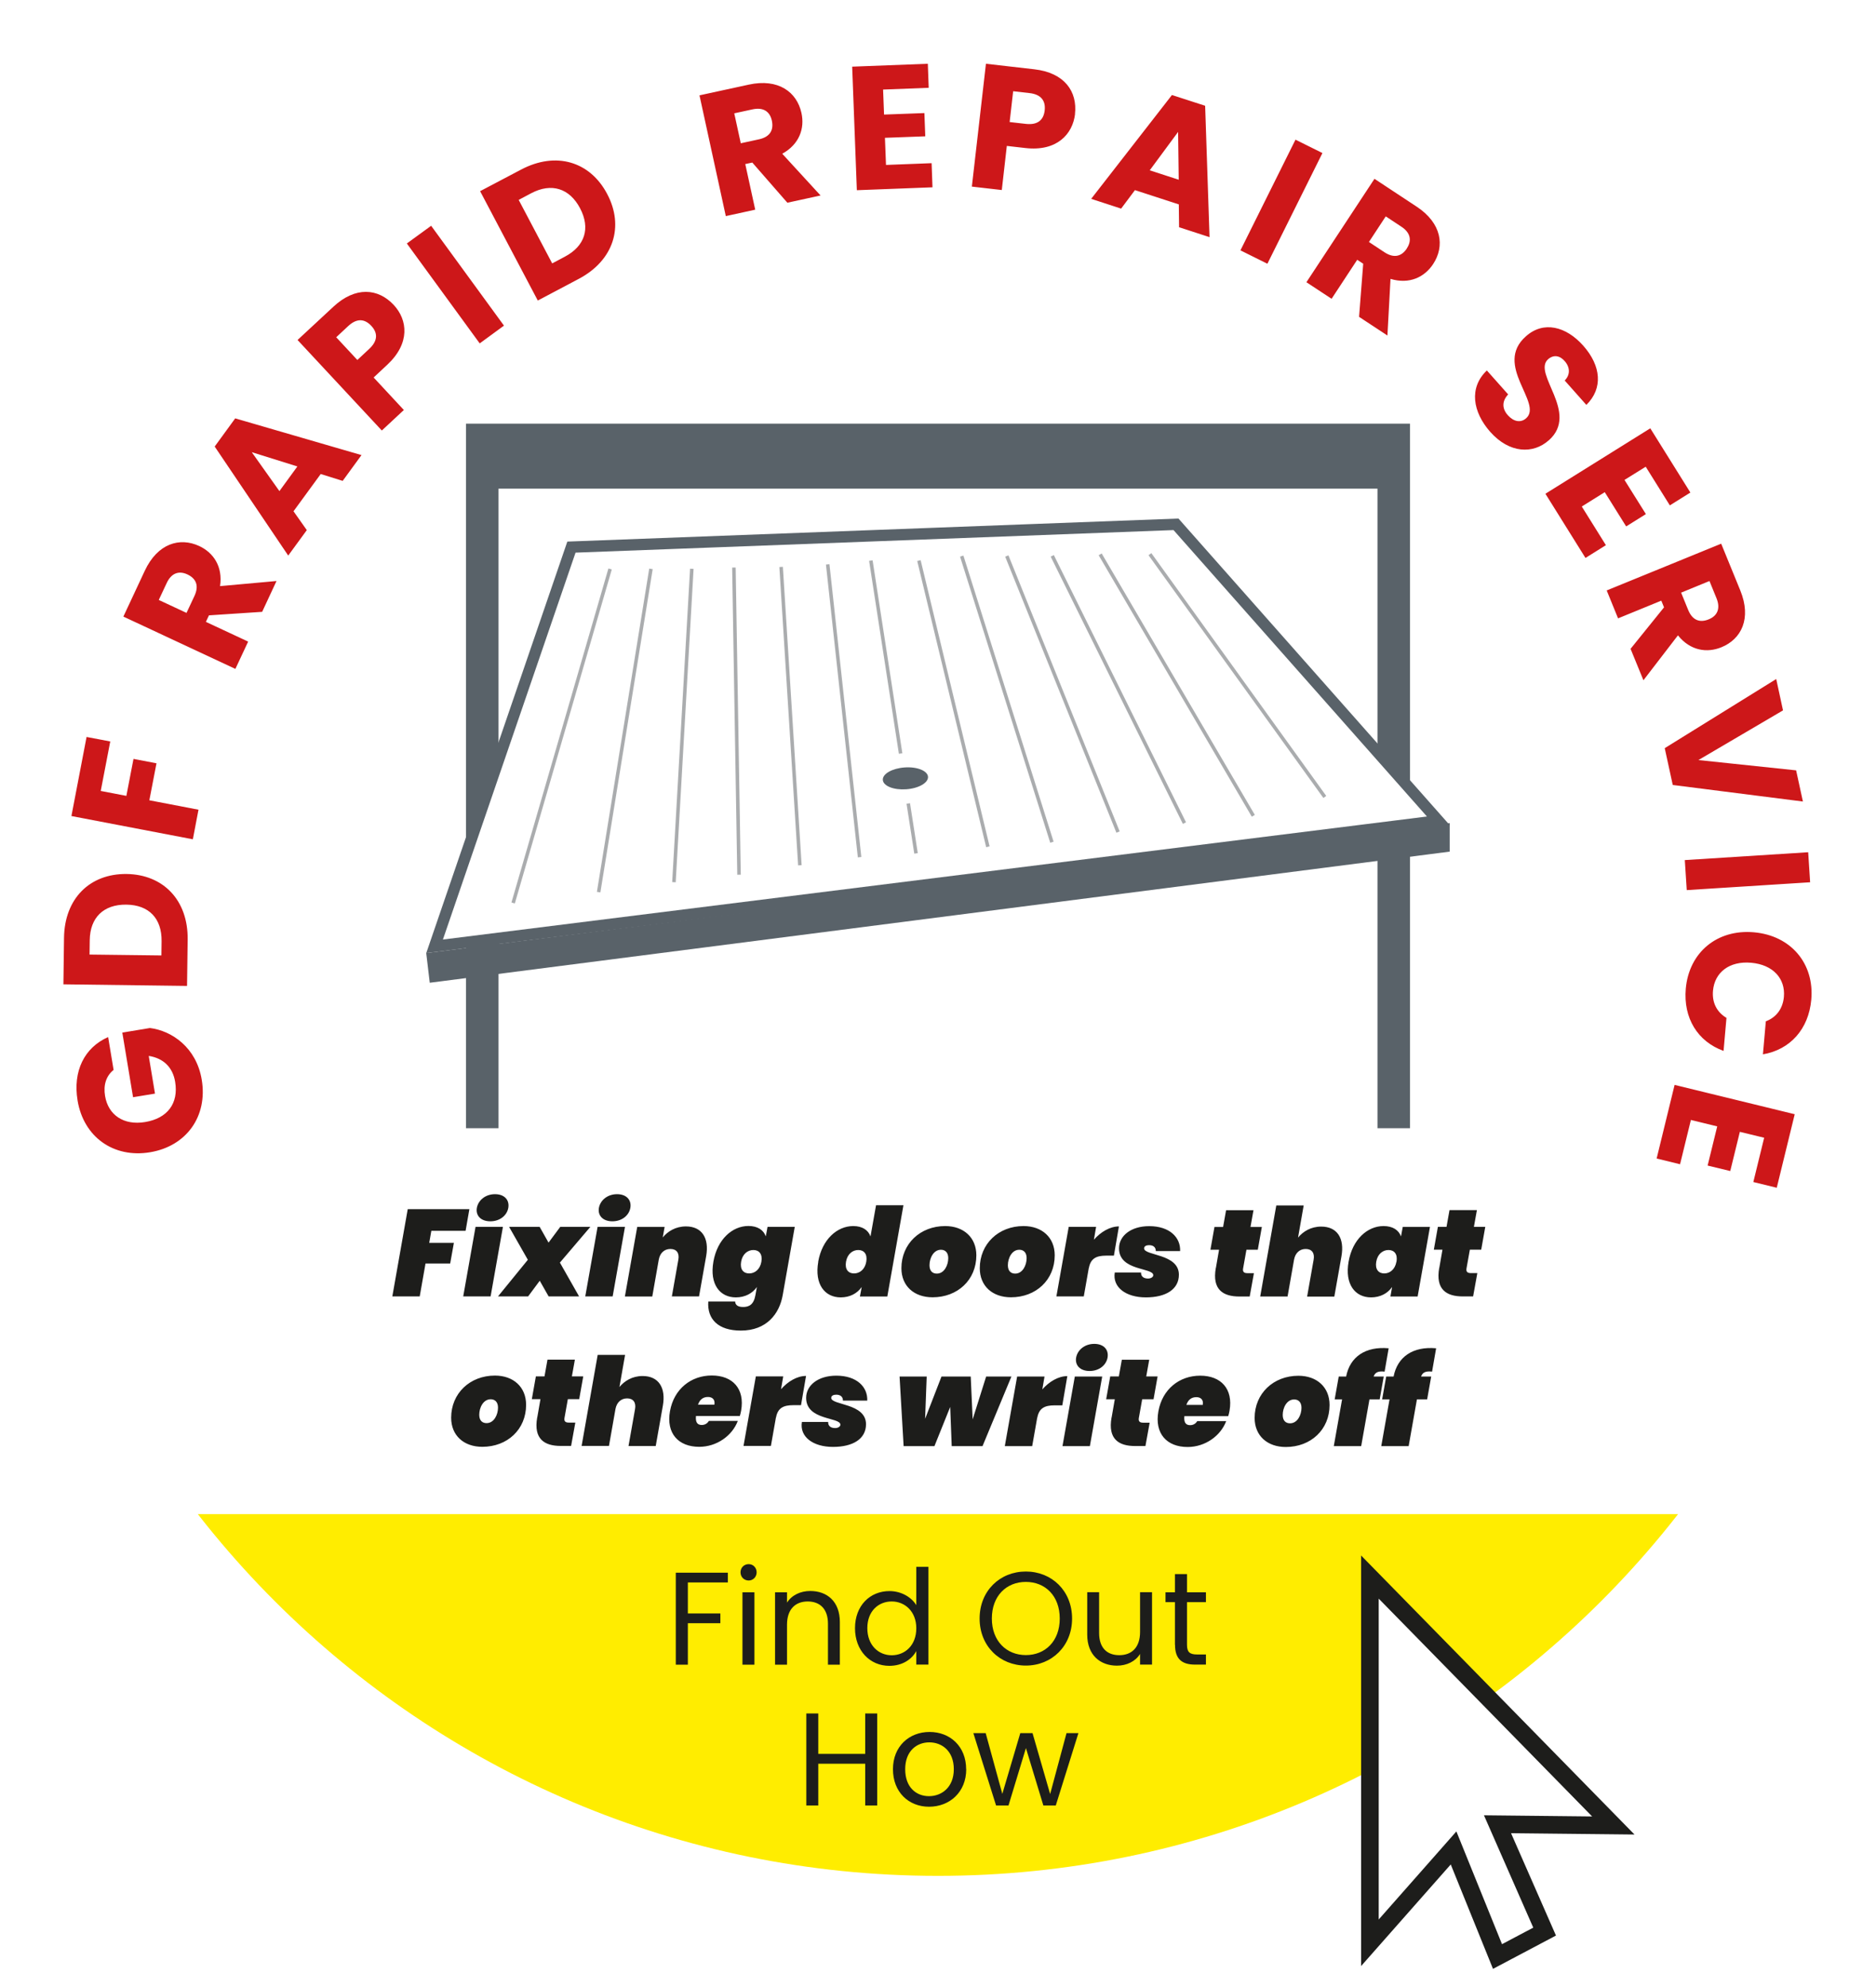 <?xml version="1.0" encoding="UTF-8"?><svg id="a" xmlns="http://www.w3.org/2000/svg" xmlns:xlink="http://www.w3.org/1999/xlink" viewBox="0 0 213.03 225.64"><defs><style>.bz{mask:url(#bu);}.ca{mask:url(#bp);}.cb{mask:url(#bf);}.cc{mask:url(#bk);}.cd{mask:url(#ba);}.ce{mask:url(#al);}.cf{mask:url(#av);}.cg{mask:url(#ab);}.ch{mask:url(#ag);}.ci{mask:url(#aq);}.cj{mask:url(#r);}.ck{mask:url(#h);}.cl{mask:url(#m);}.cm{mask:url(#w);}.cn,.co,.cp,.cq{fill:none;}.cn,.cr,.cs,.ct,.cu,.cv,.cw,.cx,.cy,.cz,.da,.db,.dc,.dd,.de,.df,.dg,.dh,.di,.dj{stroke-width:0px;}.co{stroke:#555a5e;stroke-width:.4px;}.cp{stroke:#1d1d1b;stroke-width:2px;}.dk{filter:url(#bb);}.dl{filter:url(#bg);}.dm{filter:url(#ar);}.dn{filter:url(#aw);}.do{filter:url(#am);}.dp{filter:url(#ac);}.dq{filter:url(#ah);}.dr{filter:url(#bv);}.ds{filter:url(#bl);}.dt{filter:url(#bq);}.du{filter:url(#x);}.dv{filter:url(#i);}.dw{filter:url(#s);}.dx{filter:url(#n);}.cq{stroke:#596269;stroke-width:1.29px;}.dy{opacity:.5;}.dz{clip-path:url(#q);}.ea{clip-path:url(#k);}.eb{clip-path:url(#l);}.ec{clip-path:url(#p);}.ed{clip-path:url(#g);}.ee{clip-path:url(#e);}.ef{clip-path:url(#v);}.eg{clip-path:url(#u);}.eh{clip-path:url(#z);}.ei{clip-path:url(#f);}.ej{clip-path:url(#d);}.ek{clip-path:url(#b);}.el{clip-path:url(#c);}.em{clip-path:url(#ak);}.en{clip-path:url(#az);}.eo{clip-path:url(#au);}.ep{clip-path:url(#ay);}.eq{clip-path:url(#at);}.er{clip-path:url(#aj);}.es{clip-path:url(#ae);}.et{clip-path:url(#ao);}.eu{clip-path:url(#ap);}.ev{clip-path:url(#af);}.ew{clip-path:url(#aa);}.ex{clip-path:url(#bn);}.ey{clip-path:url(#bt);}.ez{clip-path:url(#by);}.fa{clip-path:url(#bs);}.fb{clip-path:url(#bx);}.fc{clip-path:url(#be);}.fd{clip-path:url(#bj);}.fe{clip-path:url(#bo);}.ff{clip-path:url(#bd);}.fg{clip-path:url(#bi);}.cr{fill:#596269;}.cs{fill:#1d1d1b;}.ct{fill:#cd1719;}.cu{fill:#fff;}.cv{fill:#ffed00;}.cw{fill:url(#ai);}.cx{fill:url(#ad);}.cy{fill:url(#an);}.cz{fill:url(#as);}.da{fill:url(#bm);}.db{fill:url(#bh);}.dc{fill:url(#bc);}.dd{fill:url(#br);}.de{fill:url(#bw);}.df{fill:url(#ax);}.dg{fill:url(#y);}.dh{fill:url(#t);}.di{fill:url(#j);}.dj{fill:url(#o);}</style><clipPath id="b"><rect class="cn" x="0" y="0" width="213.03" height="223.58"/></clipPath><clipPath id="c"><rect class="cn" x="0" y="0" width="213.03" height="223.58"/></clipPath><clipPath id="d"><path class="cn" d="m106.51,0C47.69,0,0,47.69,0,106.51s47.69,106.51,106.51,106.51,106.51-47.69,106.51-106.51S165.34,0,106.51,0Z"/></clipPath><clipPath id="e"><rect class="cn" x="0" y="0" width="213.03" height="223.58"/></clipPath><clipPath id="f"><rect class="cn" x="0" y="0" width="213.03" height="223.58"/></clipPath><clipPath id="g"><rect class="cn" x="49.08" y="56.55" width="29.4" height="47.04"/></clipPath><filter id="i" x="41.19" y="51.62" width="45.18" height="56.9" color-interpolation-filters="sRGB" filterUnits="userSpaceOnUse"><feFlood flood-color="#fff" result="bg"/><feBlend in="SourceGraphic" in2="bg"/></filter><linearGradient id="j" x1="-39.89" y1="263.85" x2="-38.89" y2="263.85" gradientTransform="translate(4144.49 -527.82) rotate(-90) scale(15.47 -15.47)" gradientUnits="userSpaceOnUse"><stop offset="0" stop-color="#fff"/><stop offset="1" stop-color="#000"/></linearGradient><mask id="h" x="41.19" y="51.62" width="45.18" height="56.9" maskUnits="userSpaceOnUse"><g class="dv"><rect class="di" x="45.29" y="54.39" width="36.98" height="51.36" transform="translate(-12.7 12.02) rotate(-9.8)"/></g></mask><clipPath id="k"><rect class="cn" x="49.08" y="56.55" width="29.4" height="47.04"/></clipPath><clipPath id="l"><rect class="cn" x="58.78" y="56.57" width="24.34" height="45.77"/></clipPath><filter id="n" x="50.73" y="52.29" width="40.44" height="54.34" color-interpolation-filters="sRGB" filterUnits="userSpaceOnUse"><feFlood flood-color="#fff" result="bg"/><feBlend in="SourceGraphic" in2="bg"/></filter><linearGradient id="o" x1="-39.92" y1="263.45" x2="-38.92" y2="263.45" gradientTransform="translate(4143.86 -528.62) rotate(-90) scale(15.46 -15.46)" xlink:href="#j"/><mask id="m" x="50.73" y="52.29" width="40.44" height="54.34" maskUnits="userSpaceOnUse"><g class="dx"><rect class="dj" x="54.88" y="54.76" width="32.13" height="49.39" transform="translate(-13.06 13.97) rotate(-10.3)"/></g></mask><clipPath id="p"><rect class="cn" x="58.78" y="56.57" width="24.34" height="45.77"/></clipPath><clipPath id="q"><rect class="cn" x="67.33" y="56.58" width="20.43" height="44.61"/></clipPath><filter id="s" x="58.33" y="52.46" width="38.43" height="52.86" color-interpolation-filters="sRGB" filterUnits="userSpaceOnUse"><feFlood flood-color="#fff" result="bg"/><feBlend in="SourceGraphic" in2="bg"/></filter><linearGradient id="t" x1="-40.02" y1="263.29" x2="-39.02" y2="263.29" gradientTransform="translate(4166.41 -532.07) rotate(-90) scale(15.53 -15.53)" xlink:href="#j"/><mask id="r" x="58.33" y="52.46" width="38.43" height="52.86" maskUnits="userSpaceOnUse"><g class="dw"><rect class="dh" x="62.95" y="54.95" width="29.19" height="47.87" transform="translate(-14.6 17.68) rotate(-11.9)"/></g></mask><clipPath id="u"><rect class="cn" x="67.33" y="56.58" width="20.43" height="44.61"/></clipPath><clipPath id="v"><rect class="cn" x="74.14" y="56.44" width="18.98" height="43.89"/></clipPath><filter id="x" x="60.87" y="50.71" width="45.52" height="55.36" color-interpolation-filters="sRGB" filterUnits="userSpaceOnUse"><feFlood flood-color="#fff" result="bg"/><feBlend in="SourceGraphic" in2="bg"/></filter><linearGradient id="y" x1="-40.45" y1="263.59" x2="-39.45" y2="263.59" gradientTransform="translate(4301.21 -550.21) rotate(-90) scale(16 -16)" xlink:href="#j"/><mask id="w" x="60.87" y="50.71" width="45.52" height="55.36" maskUnits="userSpaceOnUse"><g class="du"><rect class="dg" x="67.63" y="54.56" width="31.99" height="47.65" transform="translate(-20.63 30.77) rotate(-18.6)"/></g></mask><clipPath id="z"><rect class="cn" x="74.14" y="56.44" width="18.98" height="43.89"/></clipPath><clipPath id="aa"><rect class="cn" x="79.5" y="56.36" width="20.53" height="42.91"/></clipPath><filter id="ac" x="70.77" y="52.19" width="37.99" height="51.26" color-interpolation-filters="sRGB" filterUnits="userSpaceOnUse"><feFlood flood-color="#fff" result="bg"/><feBlend in="SourceGraphic" in2="bg"/></filter><linearGradient id="ad" x1="-40.02" y1="262.26" x2="-39.02" y2="262.26" gradientTransform="translate(4161.6 -535.28) rotate(-90) scale(15.53 -15.53)" xlink:href="#j"/><mask id="ab" x="70.77" y="52.19" width="37.99" height="51.26" maskUnits="userSpaceOnUse"><g class="dp"><rect class="cx" x="75.26" y="54.7" width="29.01" height="46.24" transform="translate(-14.22 20.36) rotate(-12)"/></g></mask><clipPath id="ae"><rect class="cn" x="79.5" y="56.36" width="20.53" height="42.91"/></clipPath><clipPath id="af"><rect class="cn" x="84.79" y="56.07" width="22.02" height="42.29"/></clipPath><filter id="ah" x="76.87" y="51.94" width="37.87" height="50.54" color-interpolation-filters="sRGB" filterUnits="userSpaceOnUse"><feFlood flood-color="#fff" result="bg"/><feBlend in="SourceGraphic" in2="bg"/></filter><linearGradient id="ai" x1="-39.96" y1="261.71" x2="-38.96" y2="261.71" gradientTransform="translate(4147.3 -534.69) rotate(-90) scale(15.48 -15.48)" xlink:href="#j"/><mask id="ag" x="76.87" y="51.94" width="37.87" height="50.54" maskUnits="userSpaceOnUse"><g class="dq"><rect class="cw" x="80.96" y="54.35" width="29.69" height="45.72" transform="translate(-12.97 19.7) rotate(-11)"/></g></mask><clipPath id="aj"><rect class="cn" x="84.79" y="56.07" width="22.02" height="42.29"/></clipPath><clipPath id="ak"><rect class="cn" x="89.7" y="55.62" width="21.77" height="30.98"/></clipPath><filter id="am" x="83.84" y="51.51" width="33.48" height="39.2" color-interpolation-filters="sRGB" filterUnits="userSpaceOnUse"><feFlood flood-color="#fff" result="bg"/><feBlend in="SourceGraphic" in2="bg"/></filter><linearGradient id="an" x1="-39.97" y1="261.29" x2="-38.97" y2="261.29" gradientTransform="translate(4155.35 -537.47) rotate(-90) scale(15.52 -15.52)" xlink:href="#j"/><mask id="al" x="83.84" y="51.51" width="33.48" height="39.2" maskUnits="userSpaceOnUse"><g class="do"><rect class="cy" x="86.92" y="53.82" width="27.33" height="34.59" transform="translate(-11.81 20.69) rotate(-11.1)"/></g></mask><clipPath id="ao"><rect class="cn" x="89.7" y="55.62" width="21.77" height="30.98"/></clipPath><clipPath id="ap"><rect class="cn" x="95.16" y="55.61" width="26.22" height="41.59"/></clipPath><filter id="ar" x="88.04" y="51.13" width="40.44" height="50.56" color-interpolation-filters="sRGB" filterUnits="userSpaceOnUse"><feFlood flood-color="#fff" result="bg"/><feBlend in="SourceGraphic" in2="bg"/></filter><linearGradient id="as" x1="-39.91" y1="260.82" x2="-38.91" y2="260.82" gradientTransform="translate(4144.33 -536.34) rotate(-90) scale(15.47 -15.47)" xlink:href="#j"/><mask id="aq" x="88.04" y="51.13" width="40.44" height="50.56" maskUnits="userSpaceOnUse"><g class="dm"><rect class="cz" x="91.74" y="53.65" width="33.04" height="45.51" transform="translate(-11.62 19.96) rotate(-10)"/></g></mask><clipPath id="at"><rect class="cn" x="95.16" y="55.61" width="26.22" height="41.59"/></clipPath><clipPath id="au"><rect class="cn" x="100.01" y="55.09" width="28.63" height="41.61"/></clipPath><filter id="aw" x="93.04" y="50.29" width="42.58" height="51.21" color-interpolation-filters="sRGB" filterUnits="userSpaceOnUse"><feFlood flood-color="#fff" result="bg"/><feBlend in="SourceGraphic" in2="bg"/></filter><linearGradient id="ax" x1="-39.9" y1="260.42" x2="-38.9" y2="260.42" gradientTransform="translate(4146.75 -537.68) rotate(-90) scale(15.48 -15.48)" xlink:href="#j"/><mask id="av" x="93.04" y="50.29" width="42.58" height="51.21" maskUnits="userSpaceOnUse"><g class="dn"><rect class="df" x="96.68" y="52.96" width="35.29" height="45.88" transform="translate(-11.25 20.57) rotate(-9.8)"/></g></mask><clipPath id="ay"><rect class="cn" x="100.01" y="55.09" width="28.63" height="41.61"/></clipPath><clipPath id="az"><rect class="cn" x="105.14" y="55.06" width="31.01" height="40.5"/></clipPath><filter id="bb" x="98.48" y="49.96" width="44.33" height="50.7" color-interpolation-filters="sRGB" filterUnits="userSpaceOnUse"><feFlood flood-color="#fff" result="bg"/><feBlend in="SourceGraphic" in2="bg"/></filter><linearGradient id="bc" x1="-39.89" y1="260.01" x2="-38.89" y2="260.01" gradientTransform="translate(4151.5 -539.35) rotate(-90) scale(15.5 -15.5)" xlink:href="#j"/><mask id="ba" x="98.48" y="49.96" width="44.33" height="50.7" maskUnits="userSpaceOnUse"><g class="dk"><rect class="dc" x="101.98" y="52.76" width="37.33" height="45.11" transform="translate(-10.87 21.17) rotate(-9.6)"/></g></mask><clipPath id="bd"><rect class="cn" x="105.14" y="55.06" width="31.01" height="40.5"/></clipPath><clipPath id="be"><rect class="cn" x="110.31" y="55.03" width="33.36" height="39.53"/></clipPath><filter id="bg" x="103.75" y="49.49" width="46.49" height="50.61" color-interpolation-filters="sRGB" filterUnits="userSpaceOnUse"><feFlood flood-color="#fff" result="bg"/><feBlend in="SourceGraphic" in2="bg"/></filter><linearGradient id="bh" x1="-39.9" y1="259.59" x2="-38.9" y2="259.59" gradientTransform="translate(4156.68 -541.4) rotate(-90) scale(15.52 -15.52)" xlink:href="#j"/><mask id="bf" x="103.75" y="49.49" width="46.49" height="50.61" maskUnits="userSpaceOnUse"><g class="dl"><rect class="db" x="107.22" y="52.5" width="39.54" height="44.59" transform="translate(-10.79 22.47) rotate(-9.7)"/></g></mask><clipPath id="bi"><rect class="cn" x="110.31" y="55.03" width="33.36" height="39.53"/></clipPath><clipPath id="bj"><rect class="cn" x="115.76" y="54.85" width="35.74" height="38.89"/></clipPath><filter id="bl" x="109.36" y="48.98" width="48.53" height="50.64" color-interpolation-filters="sRGB" filterUnits="userSpaceOnUse"><feFlood flood-color="#fff" result="bg"/><feBlend in="SourceGraphic" in2="bg"/></filter><linearGradient id="bm" x1="-39.89" y1="259.17" x2="-38.89" y2="259.17" gradientTransform="translate(4161.68 -543.2) rotate(-90) scale(15.54 -15.54)" xlink:href="#j"/><mask id="bk" x="109.36" y="48.98" width="48.53" height="50.64" maskUnits="userSpaceOnUse"><g class="ds"><rect class="da" x="112.76" y="52.14" width="41.72" height="44.3" transform="translate(-10.52 23.32) rotate(-9.6)"/></g></mask><clipPath id="bn"><rect class="cn" x="115.76" y="54.85" width="35.74" height="38.89"/></clipPath><clipPath id="bo"><rect class="cn" x="121.42" y="54.81" width="38.18" height="36.81"/></clipPath><filter id="bq" x="115.49" y="48.66" width="50.04" height="49.12" color-interpolation-filters="sRGB" filterUnits="userSpaceOnUse"><feFlood flood-color="#fff" result="bg"/><feBlend in="SourceGraphic" in2="bg"/></filter><linearGradient id="br" x1="-39.89" y1="258.74" x2="-38.89" y2="258.74" gradientTransform="translate(4170.79 -545.51) rotate(-90) scale(15.58 -15.58)" xlink:href="#j"/><mask id="bp" x="115.49" y="48.66" width="50.04" height="49.12" maskUnits="userSpaceOnUse"><g class="dt"><rect class="dd" x="118.67" y="51.94" width="43.68" height="42.55" transform="translate(-10.07 23.93) rotate(-9.4)"/></g></mask><clipPath id="bs"><rect class="cn" x="121.42" y="54.81" width="38.18" height="36.81"/></clipPath><clipPath id="bt"><rect class="cn" x="93.94" y="83.21" width="19.27" height="14.73"/></clipPath><filter id="bv" x="90.22" y="78.34" width="26.73" height="24.48" color-interpolation-filters="sRGB" filterUnits="userSpaceOnUse"><feFlood flood-color="#fff" result="bg"/><feBlend in="SourceGraphic" in2="bg"/></filter><linearGradient id="bw" x1="-40.25" y1="261.44" x2="-39.25" y2="261.44" gradientTransform="translate(4279.8 -559.54) rotate(-90) scale(15.97 -15.97)" xlink:href="#j"/><mask id="bu" x="90.22" y="78.34" width="26.73" height="24.48" maskUnits="userSpaceOnUse"><g class="dr"><rect class="de" x="92.35" y="80.94" width="22.46" height="19.27" transform="translate(-20.12 30.33) rotate(-15.2)"/></g></mask><clipPath id="bx"><rect class="cn" x="93.94" y="83.21" width="19.27" height="14.73"/></clipPath><clipPath id="by"><rect class="cn" x="0" y="0" width="213.03" height="223.58"/></clipPath></defs><g class="ek"><g class="el"><path class="cu" d="m106.51,213.03c58.83,0,106.51-47.69,106.51-106.51S165.34,0,106.51,0,0,47.69,0,106.51s47.69,106.51,106.51,106.51"/></g><g class="ej"><rect class="cv" x="7.02" y="171.94" width="198.43" height="53.71"/></g><g class="ee"><path class="cs" d="m113.11,205.03h1.41l1.98-6.52,1.98,6.52h1.41l2.57-8.22h-1.35l-1.86,6.92-2-6.92h-1.39l-2.04,6.9-1.89-6.9h-1.4l2.58,8.22Zm-10.32-4.12c0-2.07,1.31-3.05,2.74-3.05s2.78.98,2.78,3.05-1.39,3.06-2.82,3.06-2.7-.98-2.7-3.06m6.92,0c0-2.59-1.82-4.23-4.15-4.23s-4.16,1.64-4.16,4.23,1.77,4.26,4.1,4.26,4.22-1.65,4.22-4.26m-11.47,4.12h1.36v-10.45h-1.36v4.59h-5.33v-4.59h-1.36v10.45h1.36v-4.74h5.33v4.74Z"/><path class="cs" d="m133.43,186.78c0,1.65.82,2.25,2.28,2.25h1.23v-1.15h-1.01c-.84,0-1.14-.28-1.14-1.1v-4.84h2.15v-1.12h-2.15v-2.07h-1.37v2.07h-1.07v1.12h1.07v4.84Zm-2.61-5.97h-1.36v4.51c0,1.77-.95,2.64-2.36,2.64s-2.29-.85-2.29-2.52v-4.63h-1.35v4.81c0,2.35,1.49,3.53,3.38,3.53,1.1,0,2.1-.48,2.62-1.33v1.21h1.36v-8.22Zm-18.19,2.99c0-2.57,1.65-4.16,3.86-4.16s3.85,1.59,3.85,4.16-1.65,4.15-3.85,4.15-3.86-1.6-3.86-4.15m9.11,0c0-3.14-2.3-5.34-5.25-5.34s-5.25,2.2-5.25,5.34,2.31,5.34,5.25,5.34,5.25-2.21,5.25-5.34m-17.69,1.11c0,1.94-1.29,3.06-2.79,3.06s-2.77-1.14-2.77-3.08,1.27-3.03,2.77-3.03,2.79,1.14,2.79,3.04m-6.96-.01c0,2.55,1.69,4.28,3.9,4.28,1.5,0,2.57-.76,3.06-1.68v1.54h1.38v-11.1h-1.38v4.35c-.57-.94-1.75-1.6-3.04-1.6-2.22,0-3.92,1.65-3.92,4.22m-3.07,4.14h1.35v-4.84c0-2.35-1.46-3.53-3.36-3.53-1.11,0-2.1.47-2.64,1.32v-1.17h-1.36v8.22h1.36v-4.54c0-1.77.96-2.64,2.35-2.64s2.3.85,2.3,2.53v4.65Zm-9-9.56c.49,0,.9-.4.9-.93s-.4-.93-.9-.93c-.53,0-.93.4-.93.93s.4.93.93.93m-.71,9.56h1.36v-8.22h-1.36v8.22Zm-7.56,0h1.36v-4.71h3.69v-1.11h-3.69v-3.52h4.54v-1.11h-5.91v10.45Z"/><path class="cs" d="m156.85,164.22h3.11l.94-5.31h1.16l.46-2.59h-1.15c.18-.5.55-.64,1.25-.56l.46-2.65c-2.63-.24-4.4.97-4.83,3.21h-.84l-.46,2.59h.84l-.94,5.31Zm-5.39,0h3.11l.94-5.31h1.16l.46-2.59h-1.15c.18-.5.55-.64,1.25-.56l.46-2.65c-2.63-.24-4.4.97-4.83,3.21h-.84l-.46,2.59h.84l-.94,5.31Zm-5.8-3.54c0-.8.45-1.76,1.3-1.76.46,0,.83.29.83.95,0,.8-.45,1.76-1.3,1.76-.48,0-.83-.29-.83-.95m5.32-1.13c0-2.02-1.44-3.32-3.54-3.32-2.84,0-4.97,2.02-4.97,4.79,0,2.02,1.44,3.3,3.54,3.3,2.84,0,4.97-1.97,4.97-4.77m-11.73,1.83h-3.29c-.15.24-.41.46-.81.46-.43,0-.74-.22-.66-1.02h4.98c.07-.2.11-.42.15-.62.43-2.48-.97-3.98-3.33-3.98s-4.3,1.53-4.75,4.05.95,4.05,3.32,4.05c1.99,0,3.75-1.26,4.38-2.94m-3.39-2.72c.46,0,.84.25.73.88h-1.86c.2-.6.59-.88,1.13-.88m-9.63,2.32c-.43,2.45.83,3.23,2.67,3.23h1.18l.48-2.65h-.74c-.41,0-.55-.17-.49-.53l.38-2.13h1.29l.46-2.59h-1.29l.34-1.9h-3.11l-.34,1.9h-.98l-.46,2.59h.98l-.36,2.07Zm-2.49-5.29c1.09,0,1.89-.67,2.04-1.53.15-.87-.42-1.55-1.51-1.55s-1.9.69-2.06,1.55c-.15.85.42,1.53,1.53,1.53m-3.08,8.53h3.11l1.4-7.9h-3.11l-1.4,7.9Zm-2.86-3.23c.2-1.08.84-1.4,1.96-1.4h.88l.57-3.32c-1.02,0-2.07.63-2.84,1.51l.25-1.46h-3.11l-1.4,7.9h3.11l.57-3.23Zm-15.18,3.23h3.5l1.79-4.45.17,4.45h3.5l3.28-7.9h-2.87l-1.53,4.86-.22-4.86h-3.32l-1.86,4.8.18-4.8h-3.08l.46,7.9Zm-4.27-2.48c0-2.42-3.95-2.14-3.95-3,0-.24.25-.36.56-.36.5,0,.77.25.77.67h2.76c.06-1.55-1.19-2.83-3.51-2.83-2.09,0-3.43,1.11-3.43,2.52,0,2.6,3.89,2.16,3.89,3.05,0,.21-.27.38-.59.38-.48,0-.81-.21-.8-.69h-2.98c-.28,1.68,1.26,2.83,3.53,2.83s3.75-.91,3.75-2.58m-10.22-.76c.2-1.08.84-1.4,1.96-1.4h.88l.57-3.32c-1.02,0-2.07.63-2.84,1.51l.25-1.46h-3.11l-1.4,7.9h3.11l.57-3.23Zm-4.33.39h-3.29c-.15.24-.41.46-.81.46-.43,0-.74-.22-.66-1.02h4.98c.07-.2.11-.42.15-.62.43-2.48-.97-3.98-3.33-3.98s-4.3,1.53-4.75,4.05.95,4.05,3.32,4.05c1.99,0,3.75-1.26,4.38-2.94m-3.39-2.72c.46,0,.84.25.73.88h-1.86c.2-.6.59-.88,1.13-.88m-14.35,5.56h3.11l.74-4.2h0c.14-.74.63-1.2,1.32-1.2s1.04.46.9,1.22l-.74,4.19h3.09l.81-4.58c.36-2.04-.48-3.37-2.3-3.37-1.18,0-2.07.57-2.63,1.25l.64-3.65h-3.11l-1.83,10.36Zm-5.04-3.23c-.43,2.45.83,3.23,2.67,3.23h1.18l.48-2.65h-.74c-.41,0-.55-.17-.49-.53l.38-2.13h1.29l.46-2.59h-1.29l.34-1.9h-3.11l-.34,1.9h-.98l-.46,2.59h.98l-.36,2.07Zm-6.58-.31c0-.8.45-1.76,1.3-1.76.46,0,.83.29.83.95,0,.8-.45,1.76-1.3,1.76-.48,0-.83-.29-.83-.95m5.32-1.13c0-2.02-1.44-3.32-3.54-3.32-2.84,0-4.97,2.02-4.97,4.79,0,2.02,1.44,3.3,3.54,3.3,2.84,0,4.97-1.97,4.97-4.77"/><path class="cs" d="m163.43,143.99c-.43,2.45.83,3.23,2.67,3.23h1.18l.48-2.65h-.74c-.41,0-.55-.17-.49-.53l.38-2.13h1.29l.46-2.59h-1.29l.34-1.9h-3.11l-.34,1.9h-.98l-.46,2.59h.98l-.36,2.07Zm-4.86-.71c-.15.87-.74,1.33-1.38,1.33s-1.06-.46-.91-1.33c.15-.87.74-1.33,1.39-1.33s1.06.46.91,1.33m-5.44,0c-.45,2.55.73,4.05,2.55,4.05,1.05,0,1.89-.46,2.39-1.18l-.19,1.08h3.09l1.4-7.9h-3.09l-.2,1.08c-.25-.71-.92-1.18-1.98-1.18-1.82,0-3.53,1.5-3.97,4.05m-10.04,3.95h3.11l.74-4.2h0c.14-.74.63-1.2,1.32-1.2s1.04.46.9,1.22l-.74,4.19h3.09l.81-4.58c.36-2.04-.48-3.37-2.3-3.37-1.18,0-2.07.57-2.63,1.25l.64-3.65h-3.11l-1.83,10.36Zm-5.04-3.23c-.43,2.45.83,3.23,2.67,3.23h1.18l.48-2.65h-.74c-.41,0-.55-.17-.49-.53l.38-2.13h1.29l.46-2.59h-1.29l.34-1.9h-3.11l-.34,1.9h-.98l-.46,2.59h.98l-.36,2.07Zm-4.19.76c0-2.42-3.95-2.14-3.95-3,0-.24.25-.36.56-.36.5,0,.77.25.77.67h2.76c.06-1.55-1.19-2.83-3.51-2.83-2.09,0-3.43,1.11-3.43,2.52,0,2.6,3.89,2.16,3.89,3.05,0,.21-.27.38-.59.38-.48,0-.81-.21-.8-.69h-2.98c-.28,1.68,1.26,2.83,3.53,2.83s3.75-.91,3.75-2.58m-10.22-.76c.2-1.08.84-1.4,1.96-1.4h.88l.57-3.32c-1.02,0-2.07.63-2.84,1.51l.25-1.46h-3.11l-1.4,7.9h3.11l.57-3.23Zm-9.2-.31c0-.8.45-1.76,1.3-1.76.46,0,.83.29.83.95,0,.8-.45,1.76-1.3,1.76-.48,0-.83-.29-.83-.95m5.32-1.13c0-2.02-1.44-3.32-3.54-3.32-2.84,0-4.97,2.02-4.97,4.79,0,2.02,1.44,3.3,3.54,3.3,2.84,0,4.97-1.97,4.97-4.77m-14.22,1.13c0-.8.45-1.76,1.3-1.76.46,0,.83.29.83.95,0,.8-.45,1.76-1.3,1.76-.48,0-.83-.29-.83-.95m5.32-1.13c0-2.02-1.44-3.32-3.54-3.32-2.84,0-4.97,2.02-4.97,4.79,0,2.02,1.44,3.3,3.54,3.3,2.84,0,4.97-1.97,4.97-4.77m-12.5.73c-.15.87-.74,1.33-1.39,1.33s-1.06-.46-.91-1.33c.15-.87.74-1.33,1.39-1.33s1.06.46.91,1.33m-5.45,0c-.45,2.55.73,4.05,2.55,4.05,1.05,0,1.88-.46,2.38-1.18l-.2,1.08h3.11l1.83-10.36h-3.11l-.63,3.54c-.25-.71-.91-1.18-1.96-1.18-1.82,0-3.53,1.5-3.98,4.05m-6.45,0c-.15.87-.74,1.33-1.39,1.33s-1.06-.46-.91-1.33c.15-.87.74-1.33,1.39-1.33s1.06.46.91,1.33m-5.45,0c-.45,2.55.73,4.05,2.55,4.05,1.05,0,1.89-.46,2.39-1.18l-.17.94c-.2,1.11-.77,1.33-1.4,1.33-.57,0-.88-.21-.9-.62h-3.05c-.14,2,1.12,3.3,3.7,3.3,2.95,0,4.38-1.93,4.75-4.02l1.37-7.76h-3.09l-.2,1.08c-.25-.71-.92-1.18-1.97-1.18-1.82,0-3.53,1.5-3.98,4.05m-4.72,3.95h3.09l.81-4.58c.36-2.04-.48-3.37-2.3-3.37-1.18,0-2.07.57-2.63,1.25l.21-1.19h-3.11l-1.4,7.9h3.11l.74-4.2c.14-.74.63-1.2,1.32-1.2s1.04.46.9,1.22l-.74,4.19Zm-6.75-8.53c1.09,0,1.89-.67,2.04-1.53.15-.87-.42-1.55-1.51-1.55s-1.9.69-2.06,1.55c-.15.85.42,1.53,1.53,1.53m-3.08,8.53h3.11l1.4-7.9h-3.11l-1.4,7.9Zm-4.17,0h3.47l-2.18-3.84,3.46-4.06h-3.42l-1.33,1.79-1.01-1.79h-3.47l2.13,3.74-3.39,4.16h3.42l1.32-1.78,1.01,1.78Zm-6.61-8.53c1.09,0,1.89-.67,2.04-1.53.15-.87-.42-1.55-1.51-1.55s-1.9.69-2.06,1.55c-.15.85.42,1.53,1.53,1.53m-3.08,8.53h3.11l1.4-7.9h-3.11l-1.4,7.9Zm-8.05,0h3.11l.66-3.74h2.8l.42-2.34h-2.8l.24-1.37h3.89l.43-2.46h-7l-1.75,9.91Z"/></g><polygon class="cr" points="160.11 128.12 160.11 48.11 158.26 48.11 156.42 48.11 56.61 48.11 54.77 48.11 52.92 48.11 52.92 128.12 56.61 128.12 56.61 55.49 156.42 55.49 156.42 128.12 160.11 128.12"/><polygon class="cu" points="64.89 62.13 49.35 107.46 163.33 93.21 133.54 59.54 64.89 62.13"/><polygon class="cq" points="64.89 62.13 49.35 107.46 163.33 93.21 133.54 59.54 64.89 62.13"/><polyline class="cr" points="48.4 108.23 48.8 111.6 164.62 96.71 164.62 93.47"/><g class="ei"><path class="cr" d="m102.9,89.63c1.42-.1,2.52-.73,2.48-1.42-.05-.68-1.23-1.16-2.65-1.06-1.42.1-2.53.73-2.48,1.42.05.69,1.24,1.16,2.65,1.06"/><g class="dy"><g class="ed"><g class="ck"><g class="ea"><line class="co" x1="69.28" y1="64.61" x2="58.27" y2="102.54"/></g></g></g></g><g class="dy"><g class="eb"><g class="cl"><g class="ec"><line class="co" x1="73.92" y1="64.6" x2="67.98" y2="101.31"/></g></g></g></g><g class="dy"><g class="dz"><g class="cj"><g class="eg"><line class="co" x1="78.56" y1="64.59" x2="76.53" y2="100.18"/></g></g></g></g><g class="dy"><g class="ef"><g class="cm"><g class="eh"><line class="co" x1="83.34" y1="64.45" x2="83.92" y2="99.33"/></g></g></g></g><g class="dy"><g class="ew"><g class="cg"><g class="es"><line class="co" x1="88.7" y1="64.38" x2="90.83" y2="98.26"/></g></g></g></g><g class="dy"><g class="ev"><g class="ch"><g class="er"><line class="co" x1="93.99" y1="64.09" x2="97.61" y2="97.34"/></g></g></g></g><g class="dy"><g class="em"><g class="ce"><g class="et"><line class="co" x1="98.89" y1="63.66" x2="102.27" y2="85.57"/></g></g></g></g><g class="dy"><g class="eu"><g class="ci"><g class="eq"><line class="co" x1="104.35" y1="63.66" x2="112.18" y2="96.16"/></g></g></g></g><g class="dy"><g class="eo"><g class="cf"><g class="ep"><line class="co" x1="109.21" y1="63.15" x2="119.45" y2="95.64"/></g></g></g></g><g class="dy"><g class="en"><g class="cd"><g class="ff"><line class="co" x1="114.33" y1="63.14" x2="126.96" y2="94.49"/></g></g></g></g><g class="dy"><g class="fc"><g class="cb"><g class="fg"><line class="co" x1="119.49" y1="63.12" x2="134.5" y2="93.47"/></g></g></g></g><g class="dy"><g class="fd"><g class="cc"><g class="ex"><line class="co" x1="124.93" y1="62.95" x2="142.32" y2="92.64"/></g></g></g></g><g class="dy"><g class="fe"><g class="ca"><g class="fa"><line class="co" x1="130.58" y1="62.93" x2="150.44" y2="90.5"/></g></g></g></g><g class="dy"><g class="ey"><g class="bz"><g class="fb"><line class="co" x1="103.14" y1="91.24" x2="104.02" y2="96.91"/></g></g></g></g></g><polygon class="cu" points="155.56 220.62 155.56 179.09 183.2 207.3 170.05 207.16 175.4 219.35 170.05 222.18 165.06 209.85 155.56 220.62"/><g class="ez"><polygon class="cp" points="155.56 220.62 155.56 179.09 183.2 207.3 170.05 207.16 175.4 219.35 170.05 222.18 165.06 209.85 155.56 220.62"/><path class="ct" d="m201.76,134.88l2.04-8.35-13.64-3.33-2.04,8.36,2.66.65,1.23-5.03,2.99.73-1.09,4.45,2.57.62,1.09-4.45,2.76.67-1.23,5.03,2.66.65Zm-2.59-29.01c-4.18-.37-7.37,2.28-7.74,6.4-.29,3.33,1.33,6,4.29,7.07l.33-3.75c-1.14-.68-1.65-1.79-1.53-3.09.19-2.09,1.87-3.39,4.34-3.17,2.47.22,3.9,1.79,3.71,3.88-.12,1.29-.81,2.3-2.05,2.77l-.33,3.75c3.1-.53,5.19-2.87,5.49-6.2.37-4.12-2.32-7.29-6.51-7.66m-7.85-8.2l.22,3.41,14.01-.89-.22-3.41-14.01.89Zm1.53-11.35l9.62-5.65-.77-3.56-12.66,7.85.91,4.18,14.78,1.88-.77-3.54-11.1-1.17Zm2.6-24.58l-13,5.31,1.29,3.17,4.91-2.01.31.76-3.8,4.71,1.46,3.57,3.92-5.1c1.41,1.76,3.31,2.02,4.94,1.35,2.26-.92,3.44-3.26,2.14-6.45l-2.17-5.31Zm-1.41,8.59c-1.02.42-1.86.11-2.34-1.07l-.8-1.96,3.22-1.32.8,1.96c.48,1.18.08,2-.88,2.39m-2.09-14.4l-4.55-7.29-11.91,7.43,4.55,7.29,2.32-1.45-2.74-4.39,2.61-1.63,2.43,3.89,2.24-1.4-2.43-3.88,2.41-1.5,2.74,4.39,2.32-1.45Zm-16.07-5.93c3.51-3.12-1.91-7.58-.09-9.2.66-.58,1.38-.4,1.91.23.6.7.62,1.54-.02,2.18l2.46,2.77c1.91-1.88,1.68-4.43-.35-6.72-1.95-2.2-4.51-2.85-6.5-1.08-3.75,3.28,1.96,7.6.01,9.32-.61.54-1.41.4-2.08-.35-.64-.72-.7-1.57.04-2.36l-2.42-2.72c-2.06,1.96-1.61,4.72.39,6.98,2.18,2.45,4.86,2.53,6.63.96m-19.79-29.69l-7.72,11.73,2.86,1.88,2.91-4.43.68.45-.47,6.03,3.22,2.12.35-6.43c2.16.65,3.87-.21,4.84-1.68,1.34-2.04.99-4.64-1.88-6.53l-4.79-3.16Zm3.69,7.89c-.6.92-1.47,1.14-2.54.44l-1.77-1.17,1.91-2.91,1.77,1.17c1.07.7,1.2,1.6.62,2.47m-18.89.22l3.06,1.52,6.25-12.57-3.06-1.52-6.25,12.57Zm-7.01-8.02l-3.29-1.07,3.22-4.36.07,5.43Zm.06,5.4l3.44,1.12-.5-14.92-3.77-1.22-9.17,11.79,3.4,1.11,1.57-2.1,4.98,1.62.03,2.62Zm-11.84-12.86c.29-2.56-1.19-4.69-4.61-5.08l-5.5-.63-1.6,13.95,3.4.39.57-5.01,2.11.24c3.56.41,5.37-1.56,5.64-3.87m-7.43.92l.4-3.5,1.85.21c1.35.15,1.85.9,1.73,1.97s-.78,1.68-2.13,1.53l-1.85-.21Zm-9.29-6.62l-8.59.33.53,14.03,8.59-.33-.1-2.74-5.18.2-.12-3.08,4.58-.17-.1-2.64-4.58.17-.11-2.84,5.18-.2-.1-2.74Zm-25.93,3.58l2.99,13.72,3.34-.73-1.13-5.18.8-.17,3.98,4.56,3.77-.82-4.35-4.74c1.97-1.09,2.56-2.91,2.18-4.63-.52-2.38-2.62-3.95-5.98-3.22l-5.61,1.22Zm8.22,2.88c.23,1.07-.21,1.85-1.46,2.12l-2.07.45-.74-3.4,2.07-.45c1.25-.27,1.98.26,2.2,1.28m-24.94,16.22l-3.81-7.22,1.43-.76c2.28-1.2,4.34-.57,5.54,1.71,1.2,2.28.55,4.3-1.73,5.5l-1.43.76Zm-3.54-10.66l-4.65,2.45,6.55,12.42,4.65-2.46c3.96-2.09,5.18-5.96,3.23-9.64-1.95-3.7-5.82-4.86-9.78-2.77m-4.7,19.74l2.76-2.02-8.27-11.34-2.76,2.01,8.27,11.34Zm-9.76-4.37c-1.76-1.89-4.34-2.14-6.86.21l-4.06,3.77,9.57,10.28,2.5-2.33-3.43-3.69,1.55-1.45c2.62-2.44,2.31-5.1.73-6.79m-4.13,6.25l-2.4-2.58,1.36-1.27c1-.93,1.88-.82,2.62-.03.74.79.77,1.68-.22,2.61l-1.36,1.27Zm-6.81,12.09l-2.04,2.8-3.14-4.42,5.18,1.62Zm5.15,1.63l2.13-2.92-14.34-4.17-2.33,3.2,8.35,12.38,2.11-2.89-1.51-2.14,3.09-4.23,2.5.78Zm-24.91,15.42l12.72,5.94,1.45-3.1-4.8-2.24.35-.74,6.04-.4,1.63-3.5-6.41.58c.33-2.23-.76-3.8-2.36-4.55-2.21-1.03-4.73-.31-6.19,2.81l-2.43,5.2Zm7.27-4.79c1,.47,1.34,1.29.8,2.45l-.9,1.92-3.15-1.47.9-1.92c.54-1.16,1.41-1.42,2.35-.98m.62,30.08l.64-3.36-5.58-1.07.81-4.2-2.61-.5-.81,4.2-2.91-.56,1.08-5.62-2.69-.51-1.72,8.98,13.79,2.64Zm-3.57,13.19l-8.16-.1.02-1.62c.03-2.58,1.57-4.08,4.15-4.05,2.58.03,4.04,1.57,4.01,4.15l-.02,1.62Zm-11.06-1.98l-.07,5.26,14.04.18.07-5.26c.06-4.48-2.77-7.39-6.93-7.45-4.18-.05-7.06,2.79-7.11,7.27m1.54,18.46c.69,4.14,4.09,6.56,8.23,5.87,4.14-.69,6.56-4.09,5.87-8.23-.6-3.65-3.37-5.56-5.88-5.88l-3.14.52,1.22,7.34,2.49-.41-.71-4.28c1.64.25,2.73,1.27,3,2.95.4,2.43-.86,4.14-3.42,4.56-2.41.4-4.18-.79-4.54-2.96-.21-1.26.13-2.29.97-2.96l-.62-3.73c-2.72,1.2-4.02,3.89-3.47,7.2"/></g></g></svg>